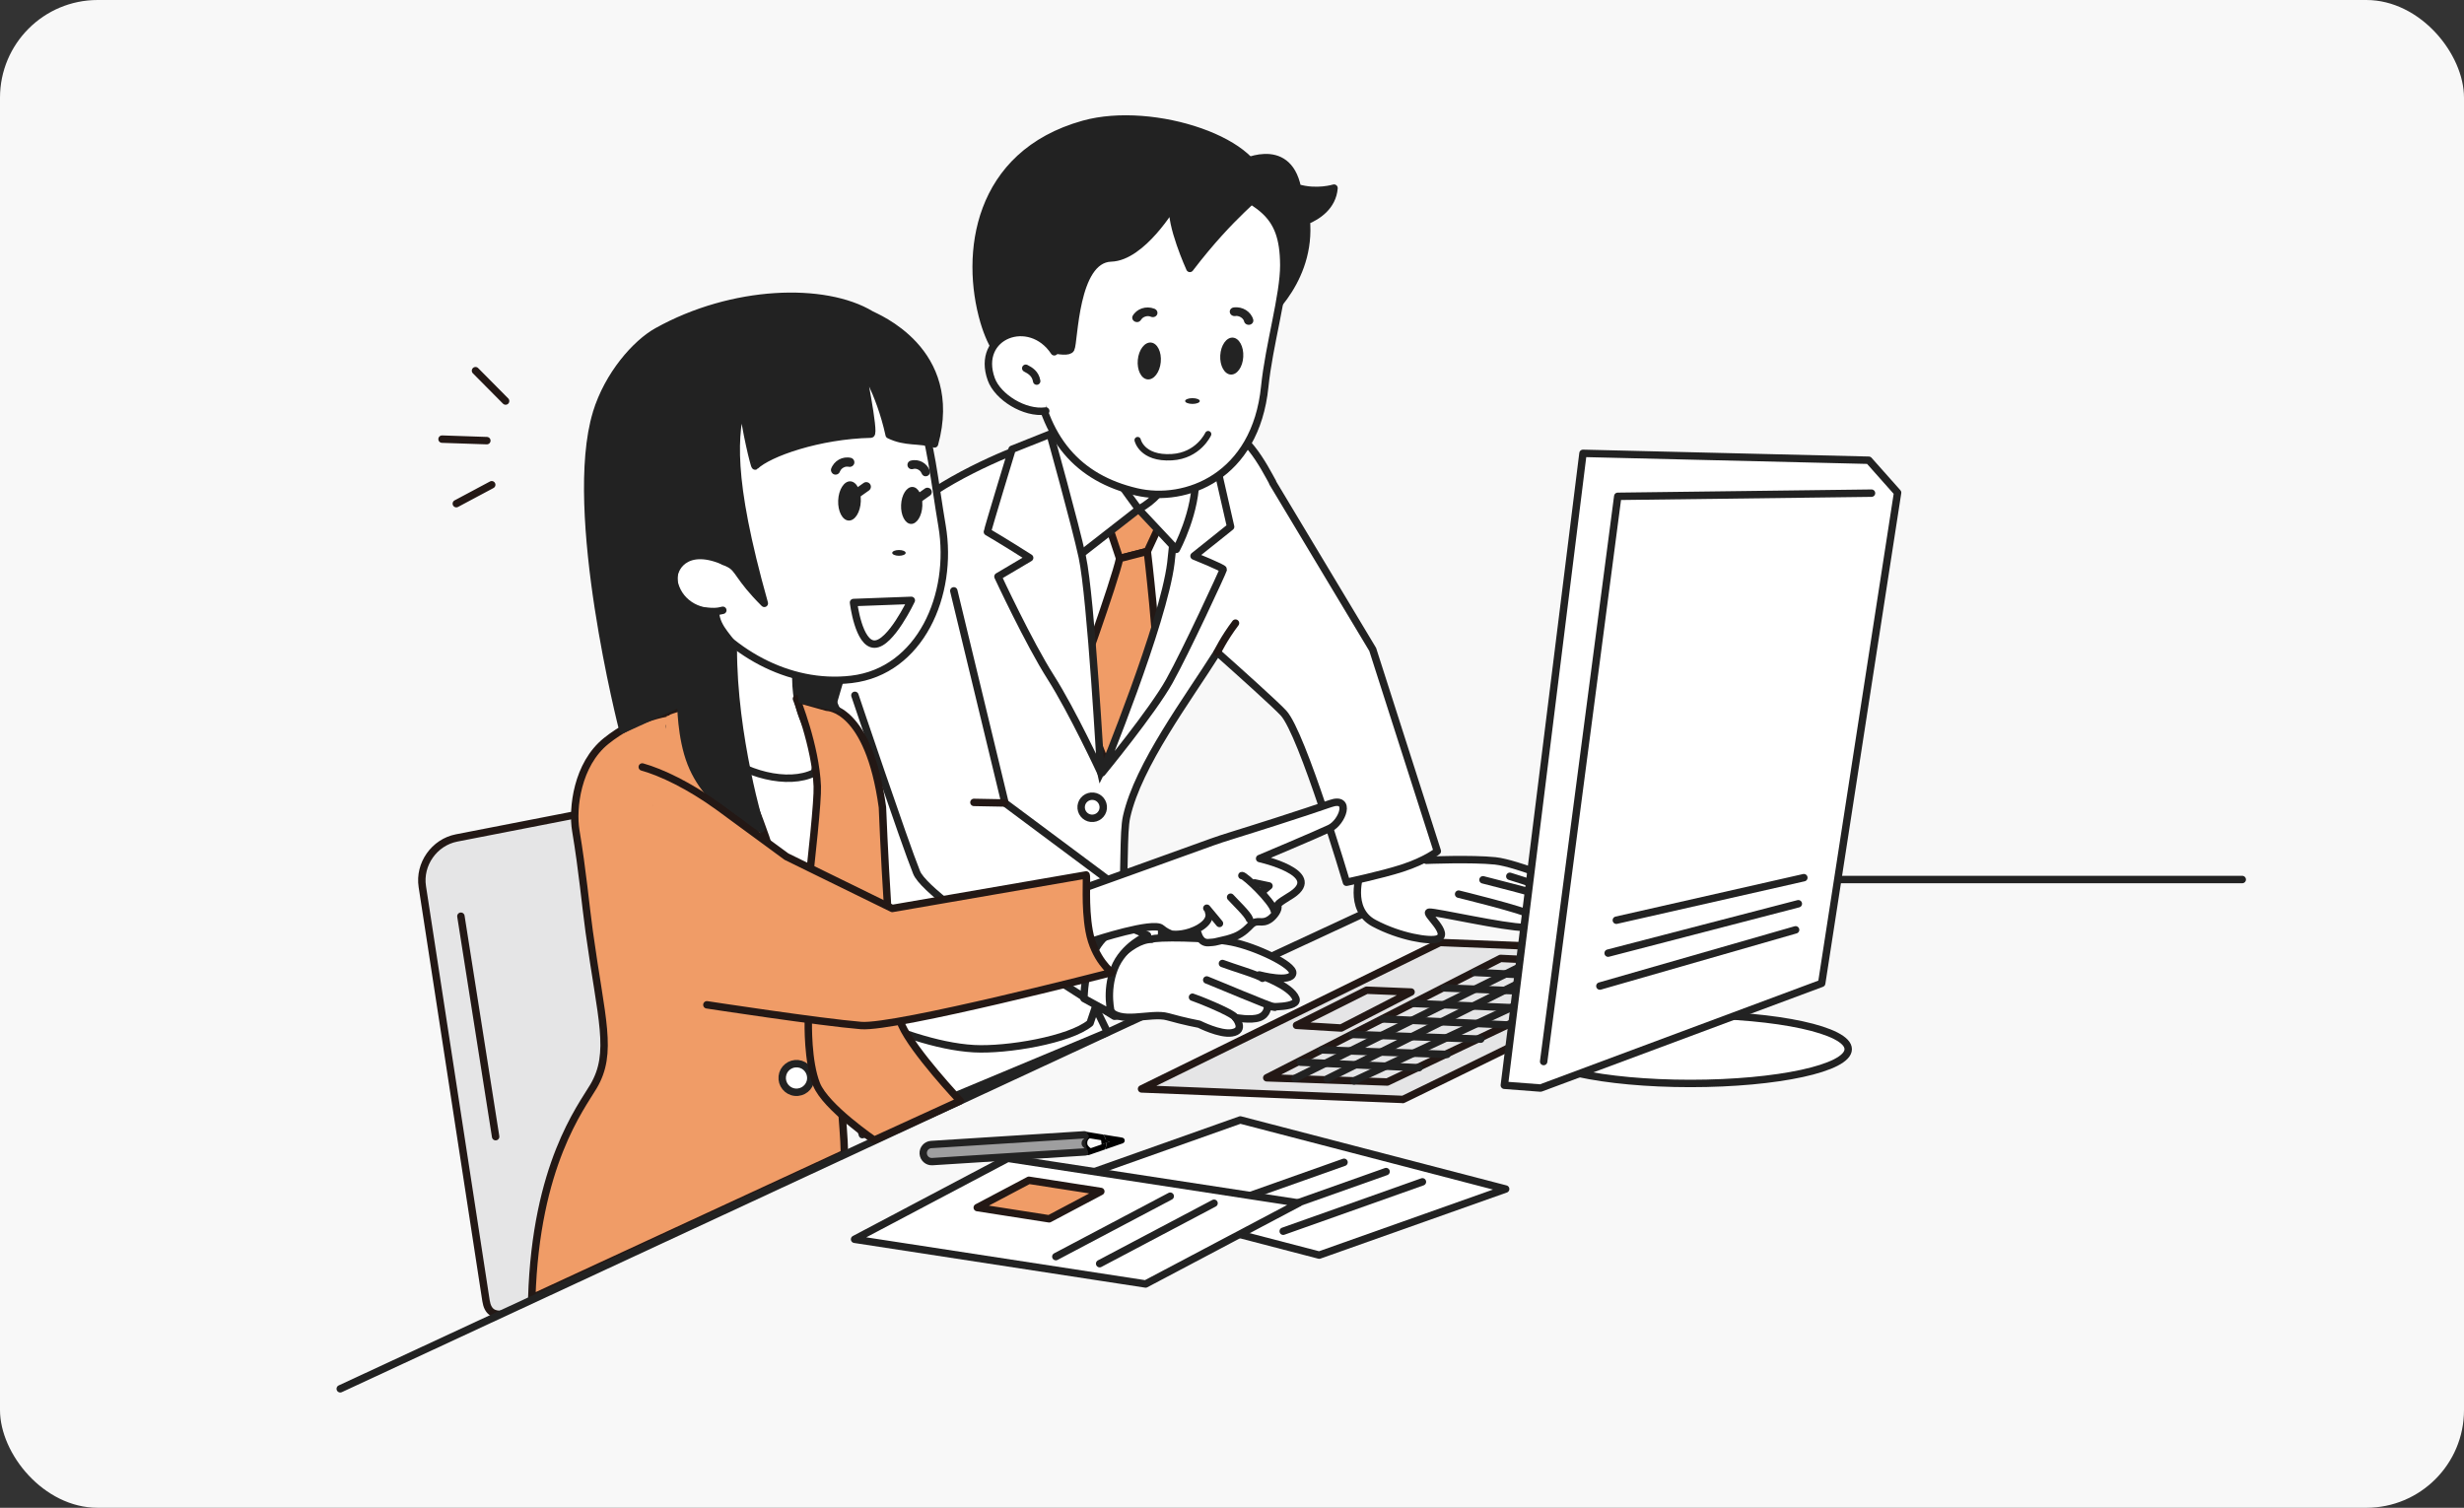 <?xml version="1.0" encoding="UTF-8"?>
<svg id="_レイヤー_2" data-name="レイヤー 2" xmlns="http://www.w3.org/2000/svg" viewBox="0 0 504.45 308.68">
  <rect x="0" y="0" width="504.45" height="308.68" fill="#333333" stroke="none"/>
  <defs>
    <style>
      .cls-1, .cls-2, .cls-3, .cls-4, .cls-5, .cls-6, .cls-7, .cls-8 {
        stroke-width: 0px;
      }

      .cls-1, .cls-9 {
        fill: #222;
      }

      .cls-2 {
        fill: #000;
      }

      .cls-10, .cls-11, .cls-12, .cls-13, .cls-14, .cls-15, .cls-9, .cls-16, .cls-17 {
        stroke-linecap: round;
        stroke-linejoin: round;
      }

      .cls-10, .cls-11, .cls-12, .cls-18, .cls-14, .cls-15, .cls-9, .cls-16, .cls-17 {
        stroke-width: 1.52px;
      }

      .cls-10, .cls-11, .cls-12, .cls-15, .cls-17 {
        stroke: #231815;
      }

      .cls-10, .cls-3, .cls-14 {
        fill: none;
      }

      .cls-11 {
        fill: #f09c67;
      }

      .cls-12 {
        fill: #f9be00;
      }

      .cls-13 {
        stroke-width: 1.3px;
      }

      .cls-13, .cls-18, .cls-14, .cls-9, .cls-16 {
        stroke: #222;
      }

      .cls-13, .cls-18, .cls-16 {
        fill: #fff;
      }

      .cls-18 {
        stroke-miterlimit: 10;
      }

      .cls-4 {
        fill: #e1e2e2;
      }

      .cls-15 {
        fill: #e51373;
      }

      .cls-5, .cls-17 {
        fill: #e5e5e6;
      }

      .cls-6 {
        fill: #232323;
      }

      .cls-7 {
        fill: #f8f8f8;
      }

      .cls-8 {
        fill: #9e9e9f;
      }
    </style>
  </defs>
  <g id="_レイヤー_1-2" data-name="レイヤー 1">
    <rect class="cls-7" y="0" width="504.45" height="308.68" rx="20" ry="20"/>
    <g>
      <path class="cls-5" d="M146.39,253.98c.87,4.56-2.1,9.26-6.59,10.44l-30.84,8.08c-4.49,1.18-8.75-1.62-9.45-6.21l-13.04-84.78c-.71-4.59,2.45-9.07,7.01-9.96l27.61-5.38c4.56-.89,9,2.12,9.87,6.68l15.44,81.14Z"/>
      <path class="cls-10" d="M146.39,253.98c.87,4.56-3.95,5.85-8.44,7.03l-29.08,6.49c-4.49,1.18-8.66,3.38-9.37-1.21l-13.04-84.78c-.71-4.59,2.45-9.07,7.01-9.96l27.61-5.38c4.56-.89,9,2.12,9.87,6.68l15.44,81.14Z"/>
    </g>
    <g>
      <line class="cls-4" x1="101.47" y1="232.7" x2="94.36" y2="187.57"/>
      <line class="cls-10" x1="101.47" y1="232.7" x2="94.36" y2="187.57"/>
    </g>
    <path class="cls-11" d="M172.81,218.44c4.86-13.2,11.13-13.9,11.23-26.96.02-3.02-2.43-18.54-3.37-26.21-.94-7.68-5.24-17.44-8.99-19.66l-6.37-1.68c-3.79-.26-2.64,2.17-8.33,1.56-3.84-.41-14.55-.2-14.89-.18-5.65.25-11.99,1.59-17.97,6.37-5.98,4.78-6.99,13.85-6.24,18.35,1.4,8.38,1.98,15.17,2.75,20.72,2.48,17.97,4.96,24.74.87,31.67-2.52,4.28-11.79,16.07-12.63,43.31l64.01-29.6c-.11-6.53-1.47-13.88-.07-17.67Z"/>
    <path class="cls-16" d="M151.26,126.38s-1.71,13.12-6.15,18.56c-4.43,5.44-8.11,3.86-8.11,3.86,0,0,13.72,20.23,21.6,20.05,13.23-.3,13.57-15.27,13.57-15.27,0,0-4.62,1.49-7.86-6.85-3.24-8.34.24-18.09.24-18.09"/>
    <path class="cls-7" d="M459.2,180.06h-164.89l-224.5,104.26s392.13,37.37,389.39-104.26Z"/>
    <polyline class="cls-14" points="459.05 180.06 294.16 180.06 69.66 284.32"/>
    <g>
      <path class="cls-17" d="M287.22,225.08l-53.51-2.15,61.1-29.98,53.74,2.16s-62.77,30.73-61.33,29.98Z"/>
      <polygon class="cls-10" points="334.55 197.52 284.02 221.51 259.34 220.65 307.21 196.21 334.55 197.52"/>
      <line class="cls-16" x1="318.68" y1="197.42" x2="271.75" y2="220.86"/>
      <line class="cls-16" x1="327.76" y1="197.7" x2="277.21" y2="221.29"/>
      <line class="cls-16" x1="266.23" y1="217.45" x2="290.5" y2="218.59"/>
      <line class="cls-16" x1="270.62" y1="214.94" x2="296.25" y2="215.86"/>
      <line class="cls-16" x1="312.16" y1="197.45" x2="265.12" y2="220.77"/>
      <line class="cls-16" x1="276.89" y1="211.77" x2="303.15" y2="212.74"/>
      <line class="cls-16" x1="283.16" y1="208.6" x2="308.62" y2="209.83"/>
      <line class="cls-16" x1="289.43" y1="205.43" x2="315.57" y2="206.56"/>
      <line class="cls-16" x1="295.69" y1="202.25" x2="322.29" y2="203.34"/>
      <line class="cls-16" x1="301.96" y1="199.08" x2="328.22" y2="200.38"/>
      <polygon class="cls-10" points="274.57 210.46 265.43 209.91 279.79 202.72 288.89 203.09 274.57 210.46"/>
    </g>
    <g>
      <polygon class="cls-16" points="215.76 242.81 270.08 256.95 308.25 243.42 253.92 229.28 215.76 242.81"/>
      <line class="cls-16" x1="262.71" y1="252.06" x2="291.21" y2="241.95"/>
      <line class="cls-16" x1="255.28" y1="249.95" x2="283.77" y2="239.85"/>
      <line class="cls-16" x1="246.67" y1="248.05" x2="275.16" y2="237.95"/>
    </g>
    <g>
      <polygon class="cls-16" points="174.96 253.71 234.54 262.86 265.91 246.28 206.32 237.14 174.96 253.71"/>
      <polygon class="cls-11" points="200.07 247.22 214.79 249.52 225.37 243.92 210.65 241.63 200.07 247.22"/>
      <line class="cls-16" x1="225.13" y1="258.7" x2="248.55" y2="246.33"/>
      <line class="cls-16" x1="216.16" y1="257.26" x2="239.58" y2="244.89"/>
    </g>
    <g>
      <g>
        <path class="cls-3" d="M223.11,233.03l.21,2.02,3.19-1.11c0-.12-.02-.25-.04-.37l-3.36-.55Z"/>
        <path class="cls-2" d="M225.39,233.07c.02.12.13,1.13.14,1.26l1.69-.63-1.83-.63Z"/>
        <path class="cls-2" d="M227.22,233.7l-.71.25c.02.44-.07.9-.27,1.37l3.62-1.26c.26-.09.43-.35.4-.62-.01-.13-.06-.25-.15-.34-.09-.1-.21-.18-.36-.2l-3.9-.64c.32.43.52.86.61,1.32l.75.12Z"/>
        <path class="cls-2" d="M222.02,231.87c-.14.13-.21.31-.19.5l.36,3.56c.02.18.12.35.28.45.16.1.35.12.52.06l3.24-1.12c.2-.47.29-.93.27-1.37l-3.19,1.11s-.66-.4-.71-.88c-.1-.89.5-1.14.5-1.14l3.36.55c-.08-.45-.29-.89-.61-1.32l-3.33-.55c-.18-.03-.37.03-.51.16Z"/>
      </g>
      <line class="cls-18" x1="190.76" y1="236.06" x2="221.99" y2="234.08"/>
      <path class="cls-1" d="M222.86,232.42c.35.4-.67.96-.63,1.53.09,1.38,1.3,2.54-.08,2.63l-31.23,1.98c-1.38.09-2.57-.96-2.66-2.34-.09-1.38.96-2.57,2.34-2.66l31.23-1.98c.81-.05.53.28,1.03.85Z"/>
      <path class="cls-8" d="M221.43,234.17c.05.55.52.79.62.91l-31.23,1.98c-.55.04-1.03-.38-1.06-.94-.04-.55.38-1.03.94-1.06l31.23-1.98c.32-.02-.58.13-.5,1.09Z"/>
    </g>
    <polygon class="cls-16" points="168.69 203.84 176.55 232.29 226.73 211.33 220.73 198.97 168.69 203.84"/>
    <path class="cls-16" d="M278.52,178.75s-2.62,7.36,2.75,10.23c5.37,2.87,11.44,3.77,12.98,3.25,2.94-1-2.86-5.42-1.62-5.49,1.37-.08,15.35,3.12,19.47,3.12s1-2.87,1-2.87c0,0,2.75-.5,3.87-1.75,1.12-1.25-2.12-3-2.12-3,0,0,2.75.25,2.62-1-.12-1.25-4.74-3.25-4.74-3.25,0,0-4.26-1.51-6.62-1.75-4.87-.5-14.1-.12-14.1-.12l-1.75-3.37-11.73,5.99Z"/>
    <path class="cls-16" d="M298.62,183.05s13.36,3.25,15.1,4.37"/>
    <path class="cls-16" d="M303.61,180.12s11.3,2.87,12.11,3.25"/>
    <path class="cls-16" d="M309.1,179.4s5.43,1.65,5.8,2.03"/>
    <path class="cls-16" d="M281.02,132.94l-20.49-34.14.02-.06c-1.62-2.87-5.75-11.51-12.35-12.07-3.66-.31-33.18,2.89-39.5,5.23-6.32,2.35-21.52,9.36-25.22,15.89-7.1,12.5-29.11,84.02-20.22,93.61,0,0,20.95,12.45,36.13,13.29,6.74.37,19.62-1.8,23.78-5.24l6.37-18.91c.86-12.56.35-20.02,1.12-23.4,2.41-10.6,12.53-24.03,18.55-33.6,4.73,4.21,11.93,10.68,13.56,12.44,3.87,4.21,12.89,34.64,12.89,34.64,0,0,7.09-1.49,11.36-2.87,4.99-1.62,7.24-3.49,7.24-3.49l-13.23-41.31Z"/>
    <path class="cls-16" d="M226.14,76.08s-2.5,13.73-7.49,18.32c-4.99,4.59-4.66,4.56-4.66,4.56,0,0,10.19,22.26,17.76,23.15,9.88,1.16,15.26-13.71,15.26-13.71,0,0-4.44-.34-6.4-8.77-1.95-8.43,3.33-17.66,3.33-17.66"/>
    <path class="cls-18" d="M245.85,99.86s-35.81-.32-34.61-.41c1.2-.09,14.14,58.68,14.14,58.68,0,0,13.42-26.93,13.35-33.87-.07-6.94,5.28-22.19,7.12-24.41Z"/>
    <path class="cls-10" d="M217.73,97.79s-1.17,31.71,3.26,40.77c4.43,9.06,6.99,16.28,6.99,16.28,12.79-16.69,15.82-51.28,15.59-51.31"/>
    <polygon class="cls-11" points="238.46 105.21 225.33 102.65 229.22 114.34 234.89 112.89 238.46 105.21"/>
    <path class="cls-11" d="M234.89,112.89s2.24,18.55,2.23,28.74l-10.74,14.63-6.06-15.34s7.84-21.65,8.9-26.58l5.67-1.46Z"/>
    <path class="cls-16" d="M239.71,115.25c.99-7.97,1.38-20.99,1.38-20.99l6.98-3.39,3.87,16.97-7.49,5.99s6.07,2.44,5.99,2.75c-.14.55-7.59,16.66-11.02,22.83-3.43,6.17-13.8,18.79-13.8,18.79,0,0,12.56-30.6,14.09-42.95Z"/>
    <path class="cls-16" d="M233.11,104.24l-12.63,9.85c-.21.03-2.65-9.19-3.78-13.66-1.17-4.64-2.36-9.98-2.24-9.96l6.27-4.19s5.02,7.68,7.07,10.6c2.05,2.92,5.31,7.35,5.31,7.35Z"/>
    <path class="cls-16" d="M202.16,108.88c.01-.4,5.04-16.9,5.04-16.9l7.78-3.1s5.12,18.33,6.6,25.17c1.78,8.25,3.78,44.09,3.78,44.09,0,0-5.8-12.5-10.27-19.52-4.47-7.02-10.78-20.58-10.78-20.58l6.49-3.84c-5.33-3.39-8.65-5.32-8.65-5.32Z"/>
    <path class="cls-16" d="M244.76,97.24l-3.55-3.58s-1.73,7.28-8.1,10.58l7.71,8.23s4.22-7.77,3.94-15.23Z"/>
    <path class="cls-9" d="M265.61,38.44c3.92,1.19,7.5.07,7.5.07-.31,3.77-3.38,5.74-5.66,6.69.02.28.04.56.05.85.55,12.51-9.6,20.03-9.6,20.03l-4.13-32.37s9.74-5.4,11.84,4.72Z"/>
    <path class="cls-16" d="M262.83,54.25c.03,6.17-3.04,16.41-3.9,24.9-1.87,18.47-16.17,23.92-26.28,21.54-11.87-2.79-19.08-10.74-20.87-25.28-.89-7.22-1.03-20.09,2.69-27.53,3.72-7.44,20.73-17.44,32.02-11.82,11.29,5.62,16.28,7.04,16.34,18.19Z"/>
    <path class="cls-9" d="M211.37,70.41s7.13,2.41,7.86,1c.73-1.41.68-18.36,8.24-18.6,6.4-.2,12.67-10.84,12.67-10.84-.66,3.94,3.46,12.98,3.46,12.98,8.8-11.51,14.57-15.02,14.68-16.28.82-9.5-22.12-17.23-36.45-13.23-21.93,6.13-24.42,26.65-20.38,40.41,2.97,10.15,10.67,15.23,10.67,15.23l-1.5-12.79"/>
    <path class="cls-13" d="M232.91,90.1s.84,3.85,6.98,3.5c5.45-.31,7.45-4.72,7.45-4.72"/>
    <path class="cls-16" d="M215.84,72.02c-5-7.56-16.17-3.46-12.9,5.62,1.31,3.63,6.79,7.1,11.15,6.5"/>
    <path class="cls-16" d="M212.24,78.02c-.26-1.55-1.35-2.17-2.24-2.63"/>
    <path class="cls-16" d="M195.27,120.96l10.49,43.44,32.13,23.94s.11,7.3-1.79,12.47c-2.67,7.28-7.95,7.24-7.95,7.24,0,0-38.01-23.3-40.49-29.42-2.48-6.12-12.64-36.28-12.64-36.28"/>
    <path class="cls-16" d="M235.77,192.29c.63-.5,11.42-.44,16.41.56,4.99,1,12.68,4.68,12.48,6.37-.25,2.12-6.86.37-6.86.37,0,0,6.46,2.17,7.49,4.81.78,2-5.8,1.69-5.8,1.69,0,0,.06,1.62-1.69,2.24-1.75.62-4.87,0-4.87,0,0,0,2.21,2.66-.75,3.12-2.45.38-6.67-1.77-6.67-1.77,0,0-2.95-.54-6.44-1.53-3.49-1-10.12,1.81-12.12-1.69s-1.6-5.61-1.35-6.36c.25-.75,5.55-7.8,10.17-7.8h0Z"/>
    <path class="cls-16" d="M250.27,197.25c2.12.81,7.56,2.4,8.19,3.03"/>
    <path class="cls-16" d="M247.05,200.62c1.19.44,13,5.46,13.94,5.58"/>
    <path class="cls-16" d="M244.14,204.15c.31.06,8.05,3.05,8.8,4.18"/>
    <line class="cls-12" x1="205.76" y1="164.39" x2="199.39" y2="164.27"/>
    <path class="cls-16" d="M230.31,189.68c1.12.12,4.62,1.81,4.62,1.81,0,0-4.96,2.05-6.8,6.8-1.85,4.75-.59,9.19-.59,9.19l-5.62-3.06s0-6.06,2.42-10.24c2.43-4.18,5.97-4.5,5.97-4.5Z"/>
    <path class="cls-16" d="M221.35,165.02c-.13,1.25.77,2.37,2.01,2.5,1.25.13,2.37-.77,2.5-2.01.13-1.25-.77-2.37-2.01-2.5-1.25-.13-2.37.77-2.5,2.01Z"/>
    <path class="cls-15" d="M249.21,133.54s1.36-2.84,3.73-5.97"/>
    <g>
      <ellipse class="cls-16" cx="346.08" cy="214.79" rx="32.3" ry="7.02"/>
      <polygon class="cls-16" points="372.95 201.31 315.4 222.75 307.98 222.18 324.08 92.81 382.59 94.22 388.49 100.86 372.95 201.31"/>
      <polyline class="cls-16" points="316.03 217.32 331.2 101.61 383.15 100.96"/>
      <g>
        <line class="cls-16" x1="330.91" y1="188.39" x2="369.3" y2="179.68"/>
        <line class="cls-16" x1="329.23" y1="195.13" x2="368.17" y2="185.02"/>
        <line class="cls-16" x1="327.54" y1="201.87" x2="367.61" y2="190.36"/>
      </g>
    </g>
    <g>
      <line class="cls-10" x1="97.35" y1="75.89" x2="103.51" y2="82.1"/>
      <line class="cls-10" x1="90.5" y1="89.9" x2="99.67" y2="90.21"/>
      <line class="cls-10" x1="93.42" y1="103.11" x2="100.67" y2="99.24"/>
    </g>
    <path class="cls-16" d="M170.64,148.44c3.05,18.27-27.03,10.84-28.12-2.53-.1-1.24,19.79,58.02,19.79,58.02,0,0,11.22-24.5,10.13-31.59-1.09-7.09-3.36-21.36-1.8-23.9Z"/>
    <path class="cls-16" d="M160.15,220.37c-.17,1.61.99,3.06,2.6,3.23,1.61.17,3.06-.99,3.23-2.6.17-1.61-.99-3.06-2.6-3.23-1.61-.17-3.06.99-3.23,2.6Z"/>
    <path class="cls-11" d="M162.41,207.16s5.15-40.48,4.91-46.19c-.34-8.27-4.26-17.92-4.26-17.92l6.24,1.75s8.54-.11,11.36,20.47c0,0,1.5,39.13,3.93,44.56,2.43,5.43,11.98,15.54,11.98,15.54l-17.6,8.05s-9.92-6.74-11.8-11.42c-1.87-4.68-1.69-12.36-1.69-13.29"/>
    <path class="cls-11" d="M136.61,145.8c-.88-.09,8.86-2.75,8.86-2.75,0,0,8.66,20.68,11.28,28.34,3.8,11.12,5.67,36.64,5.67,36.64,0,0-9.06-11.34-14.67-17.86-5.6-6.52-9.7-16.39-9.7-16.39l6.07-4.89c-5.95-2.68-9.63-4.17-9.63-4.17"/>
    <g>
      <path class="cls-16" d="M188.07,83.98c2.5,6.35,3.21,14.37,4.79,23.67,2.4,14.14-4.46,29.77-18.53,31.43-13.09,1.55-25.46-5.93-32.27-15.85-4.55-6.62-9.09-20.28-8.23-29.43.86-9.15,14.39-26.24,28.26-24.96,13.87,1.29,21.46,3.67,25.97,15.14Z"/>
      <path class="cls-16" d="M148.23,114.94c-6.76-4.47-11.22.52-10.12,4.64,1.1,4.12,5.52,6.52,9.87,5.36"/>
      <path class="cls-16" d="M186.57,122.91l-11.83.44s1.01,8.53,4.3,8.52c3.3-.01,7.53-8.96,7.53-8.96Z"/>
      <path class="cls-9" d="M122.11,84.55c2.41-7.87,8.09-14.28,12.44-16.7,15.39-8.58,34.29-9.16,43.75-3.46.9.54,18.29,7.27,13.02,26.49-3.18-.97-5.9-.2-9.28-1.86-1.95-8.93-5.8-14.66-5.8-14.66,0,0,2.96,14.5,2.06,14.52-10.6.23-20.9,3.84-23.7,6.53-.14.13-2.01-7.33-2.66-13.3-1.56,6.78-2.87,15.06,4.54,41.41-5.41-5.39-5.12-7.05-7.2-8.11-8.2-4.15-11.31.35-11.32,2.95,0,2.6,0,6.88,8.51,6.88.09,3.57,3.66,5.96,3.66,7.3-.07,18.32,5.7,37.15,5.7,37.15.17.23-10.35-3.29-14.35-13.43-2.11-5.34-2.08-12.35-2.08-12.35l-11.91,5.44s-11.5-44.73-5.37-64.8Z"/>
    </g>
    <g>
      <g>
        <path class="cls-16" d="M222.72,181.53s24.31-8.72,25.41-9.14c1.81-.69,6.97-2.21,13.22-4.23,4.34-1.4,8.64-2.81,11-3.64,4.43-1.56,2.5,3.81-.12,5.06-2.62,1.25-14.35,6.18-14.35,6.18,0,0,13.18,2.94,6.68,7.36-.78.53-3.18,1.87-3,2.25.39.79-.78,2.23-1.5,2.75-1.8,1.31-2.6-.14-3.99,1.25-.39.39-1.55,1.7-3.25,2.37-.98.39-2.07.67-3.01.86-1.36.28-.73.26-2.42.38-1.69.12-2.12-1.87-2.12-1.87.51.79-4.66,1.43-7.49-1.06-1.68-1.48-13.77,2.48-13.77,2.48"/>
        <path class="cls-16" d="M254.25,179.25c.56-.12,6.24,5.3,6.62,7.18"/>
        <path class="cls-16" d="M251.94,183.68c1,1.12,3.53,3.48,3.87,4.49"/>
        <polyline class="cls-16" points="256.87 180.75 259.8 181.37 258.68 182.31"/>
        <path class="cls-16" d="M240.39,191.29s2.62.19,5.24-1.4c2.62-1.59,1.81-3.15,1.81-3.15"/>
        <line class="cls-16" x1="247.07" y1="185.93" x2="249.66" y2="189.05"/>
      </g>
      <path class="cls-11" d="M144.72,205.71s23.22,3.56,31.58,4.24c7,.57,51.3-10.86,51.3-10.86,0,0-3.58-2.73-4.62-8.49-.94-5.18-.38-10.95-.62-11.48l-39.69,6.86-21.66-10.61-14.04-10.3c-5.87-4.24-11.55-6.95-15.48-8.05"/>
    </g>
    <path id="_パス_5891" data-name="パス 5891" class="cls-6" d="M249.82,72.75c-.12,2.09.84,3.85,2.14,3.93,1.3.08,2.46-1.54,2.57-3.63.12-2.09-.84-3.85-2.14-3.93-1.3-.08-2.45,1.54-2.57,3.63"/>
    <path id="_パス_5896" data-name="パス 5896" class="cls-6" d="M233.66,65.38s.04-.07.06-.1l-.12.2c.1-.15.21-.29.34-.41l-.17.16c.15-.14.32-.26.51-.36l-.21.11c.2-.1.41-.19.63-.24l-.24.06c.22-.06.45-.09.68-.09h-.26c.22,0,.43.03.64.08l-.25-.06c.12.03.23.07.34.11.48.21,1.05.02,1.27-.42.22-.44,0-.98-.48-1.19-.02-.01-.05-.02-.07-.03-1.71-.66-3.64,0-4.46,1.5-.1.22-.09.47.01.69.21.45.78.67,1.27.48,0,0,0,0,0,0,.22-.1.4-.27.5-.47"/>
    <path id="_パス_5897" data-name="パス 5897" class="cls-6" d="M256.57,65.42c-.46-1.64-2.19-2.72-4-2.48-.52.07-.88.52-.79,1.01s.58.82,1.1.75c.02,0,.03,0,.05,0,.09-.01.19-.02.28-.03h-.26c.2,0,.41.02.61.06l-.25-.05c.23.05.45.12.65.22l-.22-.11c.22.11.42.24.61.39l-.18-.15c.16.14.3.29.42.46l-.13-.19c.1.15.19.31.25.48l-.08-.22c.02.06.04.12.06.18.08.49.58.82,1.1.75.52-.07.88-.52.79-1.01,0-.02,0-.03-.01-.05"/>
    <path id="_パス_5902" data-name="パス 5902" class="cls-6" d="M245.63,82.1c0,.33-.67.59-1.5.59s-1.5-.27-1.5-.59.67-.59,1.5-.59,1.5.27,1.5.59"/>
    <path id="_パス_5903" data-name="パス 5903" class="cls-6" d="M232.94,73.66c-.2,2.08.69,3.88,1.99,4.01,1.3.13,2.51-1.45,2.71-3.53.2-2.08-.69-3.88-1.99-4.01s-2.51,1.45-2.71,3.53"/>
    <path id="_パス_5908" data-name="パス 5908" class="cls-6" d="M185.42,113.19c0,.33-.62.59-1.38.59s-1.38-.27-1.38-.59.62-.59,1.38-.59,1.38.27,1.38.59"/>
    <path id="_パス_5909" data-name="パス 5909" class="cls-6" d="M188.83,103.56c-.09,2.09-1.13,3.74-2.33,3.7s-2.11-1.78-2.02-3.87c.08-2.09,1.13-3.74,2.33-3.7s2.11,1.78,2.02,3.87"/>
    <path id="_パス_5914" data-name="パス 5914" class="cls-6" d="M188.64,96.84s-.03-.07-.04-.11l.09.21c-.07-.16-.15-.32-.26-.46l.14.18c-.12-.16-.26-.31-.42-.43l.18.14c-.17-.13-.35-.24-.55-.33l.21.09c-.2-.09-.4-.15-.61-.18l.24.04c-.2-.03-.4-.04-.6-.01l.24-.03c-.11.01-.22.04-.33.07-.47.14-.97-.12-1.11-.59-.14-.47.12-.97.59-1.11.02,0,.05-.01.07-.02,1.64-.42,3.33.5,3.89,2.1.06.23.02.48-.1.68-.25.42-.8.55-1.22.3,0,0,0,0,0,0-.19-.13-.33-.32-.4-.54"/>
    <path id="_パス_5915" data-name="パス 5915" class="cls-6" d="M188.1,102.87c.18,0,.36-.06.51-.16l1.81-1.28c.39-.3.45-.86.15-1.25-.28-.36-.79-.44-1.17-.2l-1.81,1.28c-.4.28-.5.84-.22,1.24.17.24.44.38.73.38"/>
    <path id="_パス_5916" data-name="パス 5916" class="cls-6" d="M176.23,102.65c-.09,2.22-1.2,3.97-2.48,3.92-1.28-.05-2.24-1.89-2.15-4.11.09-2.22,1.2-3.97,2.48-3.92,1.28.05,2.24,1.89,2.15,4.11"/>
    <path id="_パス_5917" data-name="パス 5917" class="cls-6" d="M170.14,96.01c.58-1.7,2.36-2.68,4.1-2.27.5.15.78.67.64,1.17-.16.49-.67.77-1.17.64-.08-.02-.16-.03-.23-.05l.25.04c-.2-.02-.39-.02-.59,0l.25-.03c-.22.03-.44.08-.65.17l.23-.09c-.21.09-.41.19-.59.33l.19-.14c-.18.13-.34.29-.48.46l.15-.19c-.12.16-.22.32-.31.5l.1-.22c-.03.07-.06.15-.08.22-.18.49-.72.74-1.21.56-.44-.16-.7-.63-.6-1.09"/>
    <path id="_パス_5918" data-name="パス 5918" class="cls-6" d="M175.47,101.92c.19,0,.38-.06.54-.17l1.92-1.36c.41-.32.49-.91.17-1.32-.3-.39-.85-.48-1.26-.22l-1.92,1.36c-.43.3-.53.89-.23,1.31.18.25.47.4.77.4"/>
    <path class="cls-1" d="M163.53,138.38l8.08.9s-1.62,3.1.92,6.61l-8.99-1.99-.58-4.62"/>
  </g>
</svg>
